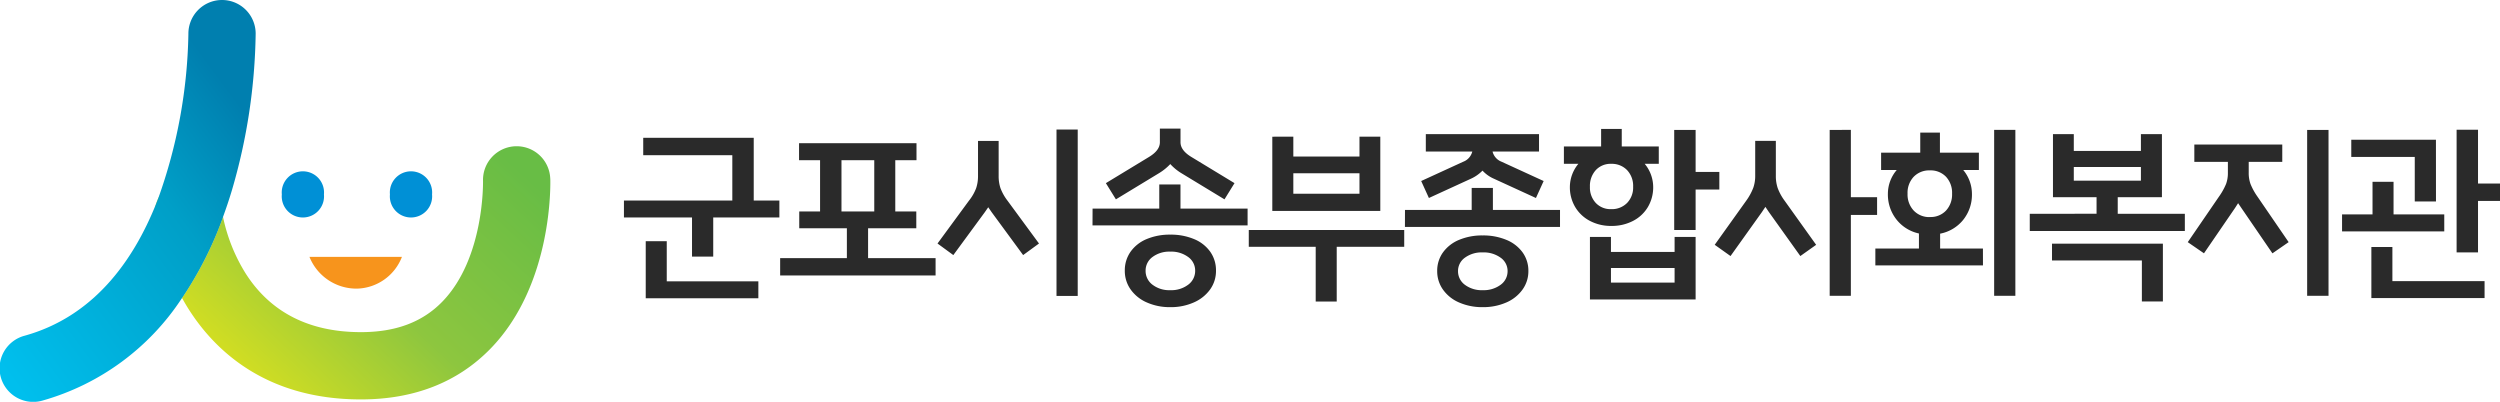 <svg xmlns="http://www.w3.org/2000/svg" xmlns:xlink="http://www.w3.org/1999/xlink" width="311.12" height="50" viewBox="0 0 311.12 50"><defs><style>.a{fill:#2a2a2a;}.b{fill:url(#a);}.c{fill:url(#b);}.d{fill:url(#c);}.e{fill:url(#d);}.f{fill:#0090d6;}.g{fill:#f7941c;}</style><linearGradient id="a" x1="-0.641" y1="0.501" x2="187.268" y2="0.501" gradientUnits="objectBoundingBox"><stop offset="0" stop-color="#bcd630"/><stop offset="0.484" stop-color="#8dc63f"/><stop offset="1" stop-color="#19b24b"/></linearGradient><linearGradient id="b" x1="0.05" y1="0.873" x2="0.979" y2="0.184" gradientUnits="objectBoundingBox"><stop offset="0" stop-color="#dee21d"/><stop offset="0.484" stop-color="#8dc63f"/><stop offset="1" stop-color="#68bd45"/></linearGradient><linearGradient id="c" x1="0" y1="0.5" x2="5.789" y2="0.5" xlink:href="#a"/><linearGradient id="d" x1="0.162" y1="1.047" x2="0.882" y2="0.211" gradientUnits="objectBoundingBox"><stop offset="0" stop-color="#00bfed"/><stop offset="0.664" stop-color="#009fc7"/><stop offset="1" stop-color="#007faf"/></linearGradient></defs><g transform="translate(-136 -31)"><path class="a" d="M14.136-10.632v-5.64H3.048v-2.16H16.8v7.8h3.192V-8.52H11.76v4.872H9.12V-8.52H.648v-2.112ZM5.976-5.568V-.576h11.4V1.536H3.36v-7.1ZM28.392-3.456v-3.72H22.464V-9.264h2.592v-6.384H22.44V-17.76H37.056v2.112h-2.64v6.384h2.616v2.088h-6v3.72h8.4V-1.3H20.088v-2.16ZM31.8-9.264v-6.384H27.72v6.384Zm25.32-10.2V1.248H54.48V-19.464ZM39.672-5.28l3.912-5.328a5.744,5.744,0,0,0,.9-1.572,4.719,4.719,0,0,0,.228-1.5v-4.368H47.28v4.368a4.69,4.69,0,0,0,.228,1.512,6.1,6.1,0,0,0,.876,1.56L52.3-5.28,50.328-3.84,46.416-9.168l-.432-.624-.432.624L41.64-3.84ZM68.64,2.64a7.011,7.011,0,0,1-2.928-.588A4.814,4.814,0,0,1,63.7.432a3.972,3.972,0,0,1-.72-2.328A4,4,0,0,1,63.7-4.26a4.614,4.614,0,0,1,2-1.572,7.383,7.383,0,0,1,2.94-.552,7.471,7.471,0,0,1,2.952.552A4.6,4.6,0,0,1,73.608-4.26a4,4,0,0,1,.72,2.364A3.927,3.927,0,0,1,73.6.432a4.9,4.9,0,0,1-2.028,1.62A7.011,7.011,0,0,1,68.64,2.64Zm0-2.112a3.488,3.488,0,0,0,2.232-.684,2.126,2.126,0,0,0,.864-1.74,2.071,2.071,0,0,0-.864-1.7,3.53,3.53,0,0,0-2.232-.672,3.479,3.479,0,0,0-2.22.672,2.081,2.081,0,0,0-.852,1.7,2.137,2.137,0,0,0,.852,1.74A3.437,3.437,0,0,0,68.64.528ZM58.968-9.624h8.3v-3h2.64v3h8.352v2.088h-19.3Zm1.656-3.168L66-16.056q1.344-.816,1.344-1.824v-1.7h2.568v1.7q0,1.008,1.344,1.824l5.376,3.264-1.248,2.016L70.008-14.04a6.2,6.2,0,0,1-1.368-1.128,6.594,6.594,0,0,1-1.392,1.128l-5.376,3.264ZM97.752-6.96v2.088h-8.4V1.944H86.736V-4.872H78.408V-6.96Zm-13.8-11.616V-16.1h8.232v-2.472h2.592v9.24H81.336v-9.24Zm0,7.1h8.232v-2.544H83.952ZM107.52,2.64a7.137,7.137,0,0,1-2.928-.576A4.731,4.731,0,0,1,102.576.456a3.934,3.934,0,0,1-.72-2.3,3.9,3.9,0,0,1,.72-2.328,4.65,4.65,0,0,1,2-1.56,7.383,7.383,0,0,1,2.94-.552,7.471,7.471,0,0,1,2.952.552,4.64,4.64,0,0,1,2.016,1.56,3.9,3.9,0,0,1,.72,2.328,3.89,3.89,0,0,1-.732,2.3,4.817,4.817,0,0,1-2.028,1.608A7.137,7.137,0,0,1,107.52,2.64Zm0-2.112a3.53,3.53,0,0,0,2.232-.672,2.071,2.071,0,0,0,.864-1.7,2.018,2.018,0,0,0-.864-1.668,3.575,3.575,0,0,0-2.232-.66,3.523,3.523,0,0,0-2.22.66,2.027,2.027,0,0,0-.852,1.668,2.081,2.081,0,0,0,.852,1.7A3.479,3.479,0,0,0,107.52.528ZM97.848-9.456h8.3v-2.736h2.64v2.736h8.352v2.112h-19.3Zm2.016-3.6,5.232-2.4a1.82,1.82,0,0,0,1.128-1.272H100.44v-2.16h14.088v2.16h-5.784a1.82,1.82,0,0,0,1.128,1.272l5.232,2.4-.96,2.112-5.232-2.4a4.171,4.171,0,0,1-1.416-1.008,4.825,4.825,0,0,1-1.44,1.008l-5.232,2.4Zm34.152-6.36v5.232h2.952V-12h-2.952v5.04h-2.664V-19.416ZM123.48-6.1v1.872h7.92V-6.1h2.616V1.68H120.864V-6.1Zm0,5.688h7.92V-2.232h-7.92Zm5.952-14.784H127.68a4.547,4.547,0,0,1,1.056,2.856,4.816,4.816,0,0,1-.66,2.52,4.588,4.588,0,0,1-1.848,1.728,5.719,5.719,0,0,1-2.7.624,5.6,5.6,0,0,1-2.664-.624,4.608,4.608,0,0,1-1.836-1.728,4.815,4.815,0,0,1-.66-2.52,4.547,4.547,0,0,1,1.056-2.856h-1.8v-2.16h4.632v-2.184h2.568v2.184h4.608Zm-8.568,2.856a2.8,2.8,0,0,0,.732,2.016,2.516,2.516,0,0,0,1.908.768,2.655,2.655,0,0,0,1.98-.768,2.75,2.75,0,0,0,.756-2.016,2.856,2.856,0,0,0-.756-2.076,2.633,2.633,0,0,0-1.98-.78,2.5,2.5,0,0,0-1.908.78A2.911,2.911,0,0,0,120.864-12.336Zm32.472-7.08v8.376H156.6v2.208h-3.264V1.224H150.7v-20.64Zm-16.944,14.3,3.912-5.472a7.15,7.15,0,0,0,.888-1.62,4.428,4.428,0,0,0,.24-1.476v-4.368H144v4.368a4.719,4.719,0,0,0,.228,1.5,6.366,6.366,0,0,0,.876,1.6l3.912,5.472L147.048-3.72l-3.912-5.472L142.7-9.84l-.432.648L138.36-3.72Zm33.384,2.568H156.384V-4.656h5.424V-6.528A4.856,4.856,0,0,1,159-8.28a5.012,5.012,0,0,1-1.056-3.192,4.547,4.547,0,0,1,1.1-2.952H157.1v-2.16h4.872v-2.5h2.448v2.5h4.848v2.16h-1.944a4.672,4.672,0,0,1,1.08,2.952,5.01,5.01,0,0,1-1.08,3.24,4.873,4.873,0,0,1-2.88,1.728v1.848h5.328Zm-6.6-6.024a2.621,2.621,0,0,0,2-.8,2.941,2.941,0,0,0,.756-2.1,2.932,2.932,0,0,0-.756-2.112,2.642,2.642,0,0,0-2-.792,2.681,2.681,0,0,0-2.016.792,2.9,2.9,0,0,0-.768,2.112,2.914,2.914,0,0,0,.768,2.1A2.66,2.66,0,0,0,163.176-8.568Zm7.992-10.848h2.64V1.224h-2.64Zm12.744,10.44V-11.04h-5.424v-7.848h2.592V-16.8h8.352v-2.088h2.616v7.848h-5.5v2.064H194.9V-6.84h-19.3V-8.976Zm8.256,3.72v7.2h-2.616V-3.168H178.368V-5.256ZM181.08-13.1h8.352v-1.7H181.08Zm31.7-6.312V1.224H210.12v-20.64ZM195.264-5.448l3.864-5.64a8.075,8.075,0,0,0,.9-1.6,3.932,3.932,0,0,0,.228-1.38v-1.368H196.08v-2.16h10.944v2.16h-4.176v1.368a4.033,4.033,0,0,0,.228,1.392,7.871,7.871,0,0,0,.876,1.584l3.864,5.64L205.8-4.056,201.936-9.7l-.408-.6-.384.6-3.864,5.64Zm25.608-7.512V-8.9h6.312v2.112h-12.72V-8.9h3.792V-12.96Zm10.512-6.48v6.7h2.736v2.16h-2.736v6.408H228.72V-19.44ZM220.728-4.848V-.6H232.2V1.512H218.112v-6.36Zm5.424-5.664h-2.64v-5.544h-7.9v-2.136h10.536Z" transform="translate(213 66.584)"/><g transform="translate(135.998 31)"><path class="b" d="M19.418,25.388c.089-.223.177-.446.262-.669A4.146,4.146,0,0,0,19.418,25.388Z"/><path class="c" d="M68.48,22.24A4.181,4.181,0,0,0,64.3,18.2c-.043,0-.086,0-.129,0a4.192,4.192,0,0,0-4.058,4.305c0,.1.2,9.625-5.067,15.038-2.482,2.551-5.8,3.791-10.132,3.791-6.412,0-11.231-2.448-14.324-7.275a21.474,21.474,0,0,1-2.833-7.065,45.689,45.689,0,0,1-5.1,10.091c.214.385.437.772.678,1.161,3.243,5.229,9.619,11.461,21.582,11.461,6.646,0,12.089-2.143,16.177-6.369,7.736-8,7.409-20.567,7.391-21.1Z"/><path class="d" d="M27.6,26.093A4.184,4.184,0,0,0,19.68,24.72c-.085.223-.173.446-.262.669a4.16,4.16,0,0,0-.143,1.619,28.877,28.877,0,0,0,3.378,10.078,45.732,45.732,0,0,0,5.1-10.091c-.109-.532-.153-.865-.158-.9Z"/><path class="e" d="M31.819,4.142A4.186,4.186,0,0,0,27.634,0h-.045a4.188,4.188,0,0,0-4.142,4.231,63.682,63.682,0,0,1-3.766,20.488h0c-.085.224-.173.447-.262.669-2.888,7.2-7.843,14.024-16.352,16.391a4.187,4.187,0,1,0,2.244,8.067,30.737,30.737,0,0,0,17.343-12.76A45.732,45.732,0,0,0,27.757,27c-.109-.532-.153-.865-.158-.9a4.2,4.2,0,0,0-.324-1.213,4.159,4.159,0,0,0-.4-.709,4.158,4.158,0,0,1,.721,1.922c0,.036.049.37.158.9.389-1.06.756-2.148,1.094-3.273A72.457,72.457,0,0,0,31.82,4.142ZM22.988,22.4a4.162,4.162,0,0,0-2.741,1.457A4.164,4.164,0,0,1,22.988,22.4c.143-.015.286-.023.427-.024A4.12,4.12,0,0,0,22.988,22.4Z"/><path class="f" d="M40.317,24.193a2.632,2.632,0,1,1-5.242,0,2.632,2.632,0,1,1,5.242,0Z"/><path class="f" d="M53.771,24.193a2.632,2.632,0,1,1-5.242,0,2.632,2.632,0,1,1,5.242,0Z"/><path class="g" d="M38.513,31.966h11.51a6.163,6.163,0,0,1-5.535,3.951,6.3,6.3,0,0,1-5.975-3.951Z"/></g></g></svg>